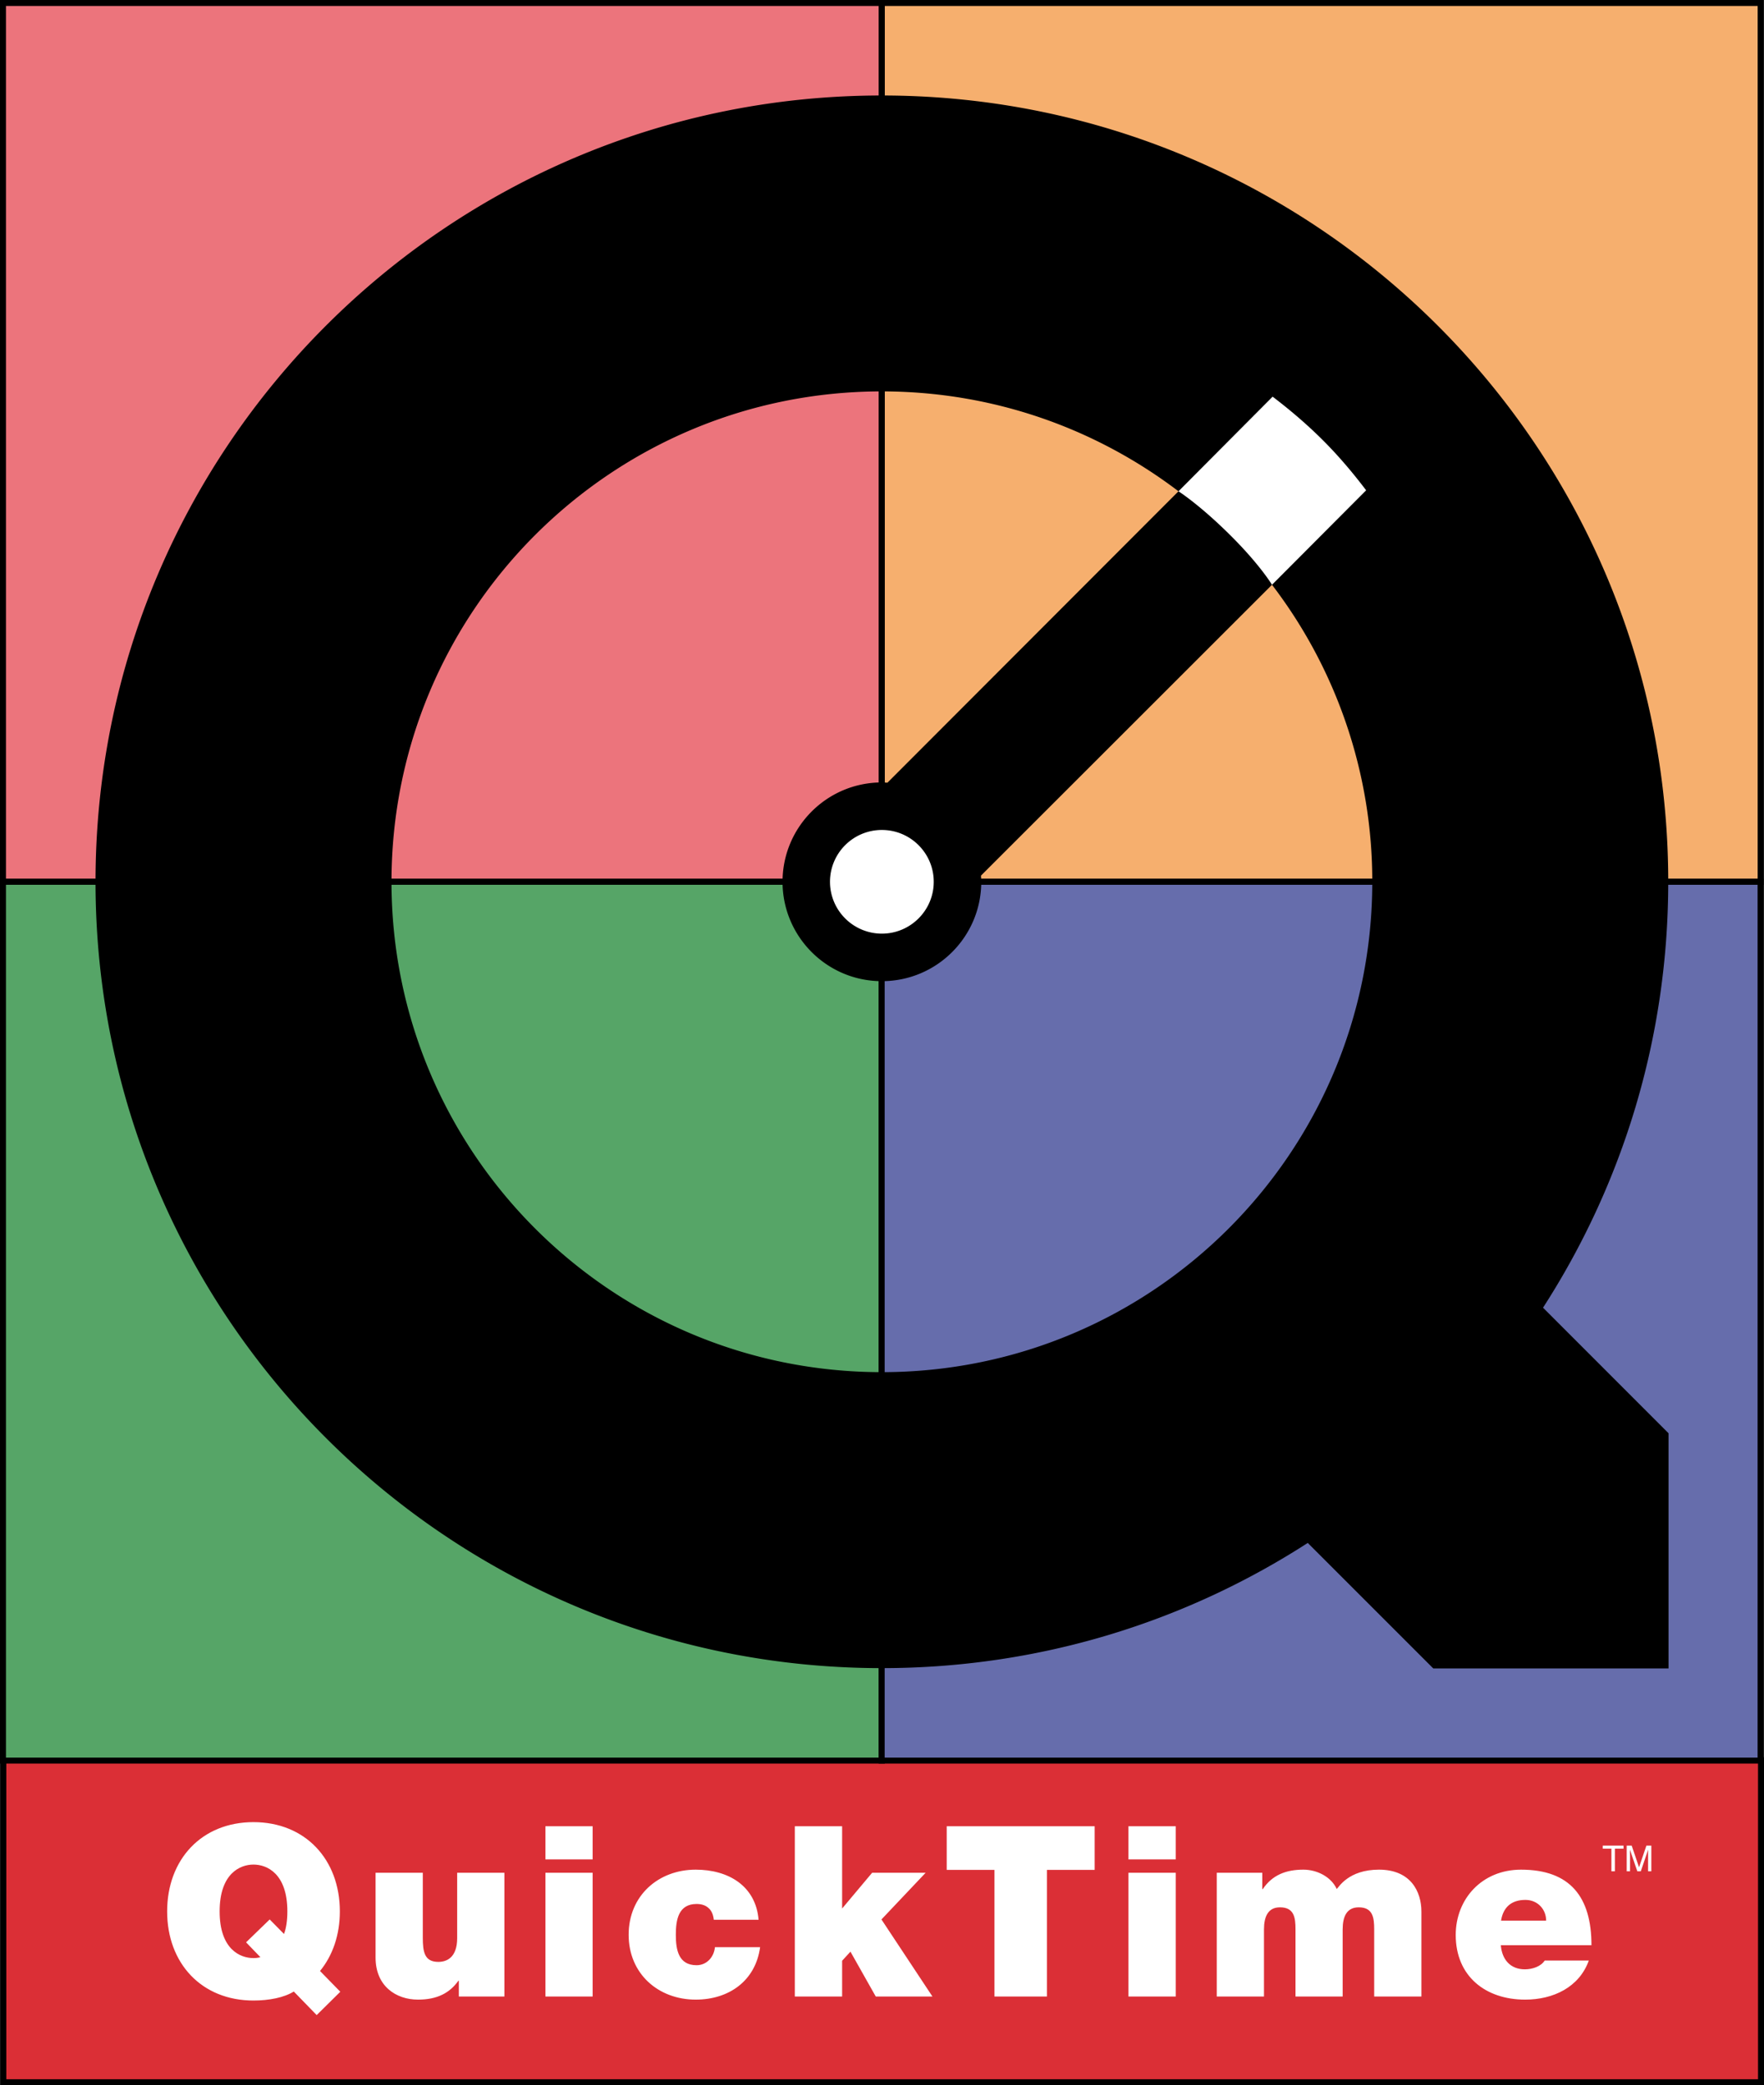 <svg xmlns="http://www.w3.org/2000/svg" width="214.771" height="253.887" overflow="visible" xml:space="preserve"><rect width="100%" height="100%" fill="#333333" stroke="none"/><path fill="#DB2F36" stroke="#000" stroke-width=".727" d="M.405 214.323h214.002v39.2H.405z"/><path fill="#FFF" d="m38.557 245.348-2.787-2.87c-1.163.729-2.99 1.098-4.909 1.098-6.303 0-10.511-4.521-10.511-10.852s4.208-10.87 10.511-10.87 10.515 4.54 10.515 10.87c0 2.87-.872 5.371-2.413 7.254l2.469 2.527-2.875 2.843zm-5.721-11.646 1.744 1.771c.263-.72.406-1.624.406-2.75 0-4.623-2.496-5.703-4.125-5.703-1.624 0-4.12 1.08-4.12 5.703 0 4.614 2.496 5.685 4.12 5.685.263 0 .526-.027.844-.11l-1.744-1.809 2.875-2.787zM61.41 243.087h-5.546v-1.92h-.056c-1.075 1.514-2.616 2.298-4.909 2.298-2.704 0-5.172-1.661-5.172-5.112v-10.335h5.749v7.899c0 1.734.203 2.953 1.892 2.953.982 0 2.293-.489 2.293-2.898v-7.954h5.749v15.069zM66.407 228.018h5.749v15.069h-5.749v-15.069zm5.749-1.624h-5.749v-4.042h5.749v4.042zM86.906 233.739c-.064-.609-.268-1.107-.637-1.422-.351-.332-.849-.498-1.458-.498-2.205 0-2.528 1.92-2.528 3.747s.323 3.709 2.528 3.709c1.255 0 2.123-1.015 2.233-2.196h5.5c-.553 4.088-3.783 6.386-7.843 6.386-4.54 0-8.162-3.138-8.162-7.898 0-4.762 3.622-7.927 8.162-7.927 3.949 0 7.308 1.947 7.659 6.1h-5.454zM96.771 222.352h5.759v10.021l3.654-4.355h6.515l-5.38 5.685 6.21 9.385h-6.902l-3.082-5.463-1.015 1.107v4.355h-5.759v-20.735zM121.077 227.667h-5.813v-5.315h18.013v5.315h-5.813v15.42h-6.386v-15.42zM137.392 228.018h5.759v15.069h-5.759v-15.069zm5.758-1.624h-5.759v-4.042h5.759v4.042zM148.143 228.018h5.545v1.993h.056c1.163-1.734 2.852-2.371 4.946-2.371 1.624 0 3.359.84 4.061 2.353.23-.175 1.393-2.353 5.14-2.353 3.866 0 5.167 2.666 5.167 5.103v10.345h-5.748v-8.167c0-1.421-.148-2.694-1.883-2.694-1.458 0-1.956 1.126-1.956 2.694v8.167h-5.74v-8.167c0-1.421-.147-2.694-1.892-2.694-1.448 0-1.947 1.126-1.947 2.694v8.167h-5.748v-15.07zM182.729 236.84c.138 1.716 1.135 2.935 2.925 2.935.941 0 1.956-.352 2.417-1.07h5.371c-1.162 3.248-4.328 4.761-7.752 4.761-4.816 0-8.452-2.842-8.452-7.871 0-4.384 3.192-7.954 7.954-7.954 5.98 0 8.573 3.331 8.573 9.2h-11.036zm5.517-2.99c0-1.394-1.043-2.528-2.528-2.528-1.707 0-2.704.904-2.962 2.528h5.49z"/><path fill="#EC747C" stroke="#000" stroke-width=".727" d="M.363.363h107.001v107.001H.363z"/><path fill="#56A567" stroke="#000" stroke-width=".727" d="M.363 107.364h107.001V214.36H.363z"/><path fill="#F6AF6E" stroke="#000" stroke-width=".727" d="M107.364.363h106.997v107.001H107.364z"/><path fill="#666DAC" stroke="#000" stroke-width=".727" d="M107.346 107.364h107.006V214.36H107.346z"/><path fill="#FFF" d="M195.14 224.714v.369h1.052v2.76h.424v-2.76h1.053v-.369h-2.529zM198.056 227.843h.405v-1.846c0-.074 0-.194-.009-.342-.009-.166-.009-.277-.009-.351v-.102l.904 2.64h.424l.896-2.64c0 .175-.01.323-.01.471v2.169h.397v-3.129h-.6l-.896 2.64-.896-2.64h-.608v3.13z"/><path d="M203.149 174.506v28.634h-28.644l-15.281-15.281c-14.949 9.643-32.74 15.244-51.86 15.244-52.866 0-95.734-42.863-95.734-95.738s42.868-95.739 95.734-95.739c52.885 0 95.748 42.863 95.748 95.739 0 19.11-5.602 36.902-15.244 51.851l15.281 15.29zM154.869 71.2l-35.435 35.412c.019.249.036.498.036.752 0 6.681-5.416 12.098-12.106 12.098-6.672 0-12.088-5.417-12.088-12.098 0-6.681 5.417-12.098 12.088-12.098.24 0 .462.019.683.032l35.436-35.481c-10.031-7.627-22.535-12.163-36.118-12.163-32.966 0-59.699 26.733-59.699 59.709 0 32.971 26.733 59.704 59.699 59.704 32.98 0 59.714-26.733 59.714-59.704a59.404 59.404 0 0 0-12.21-36.163z"/><path fill="#FFF" d="M107.364 113.676c3.488 0 6.321-2.828 6.321-6.312 0-3.488-2.833-6.312-6.321-6.312a6.315 6.315 0 0 0-6.312 6.312 6.32 6.32 0 0 0 6.312 6.312zM154.869 71.2s-1.439-2.404-4.982-5.938c-3.784-3.784-6.404-5.444-6.404-5.444l11.461-11.521c2.113 1.61 4.161 3.35 6.09 5.273 1.957 1.952 3.673 3.991 5.297 6.127L154.869 71.2z"/></svg>